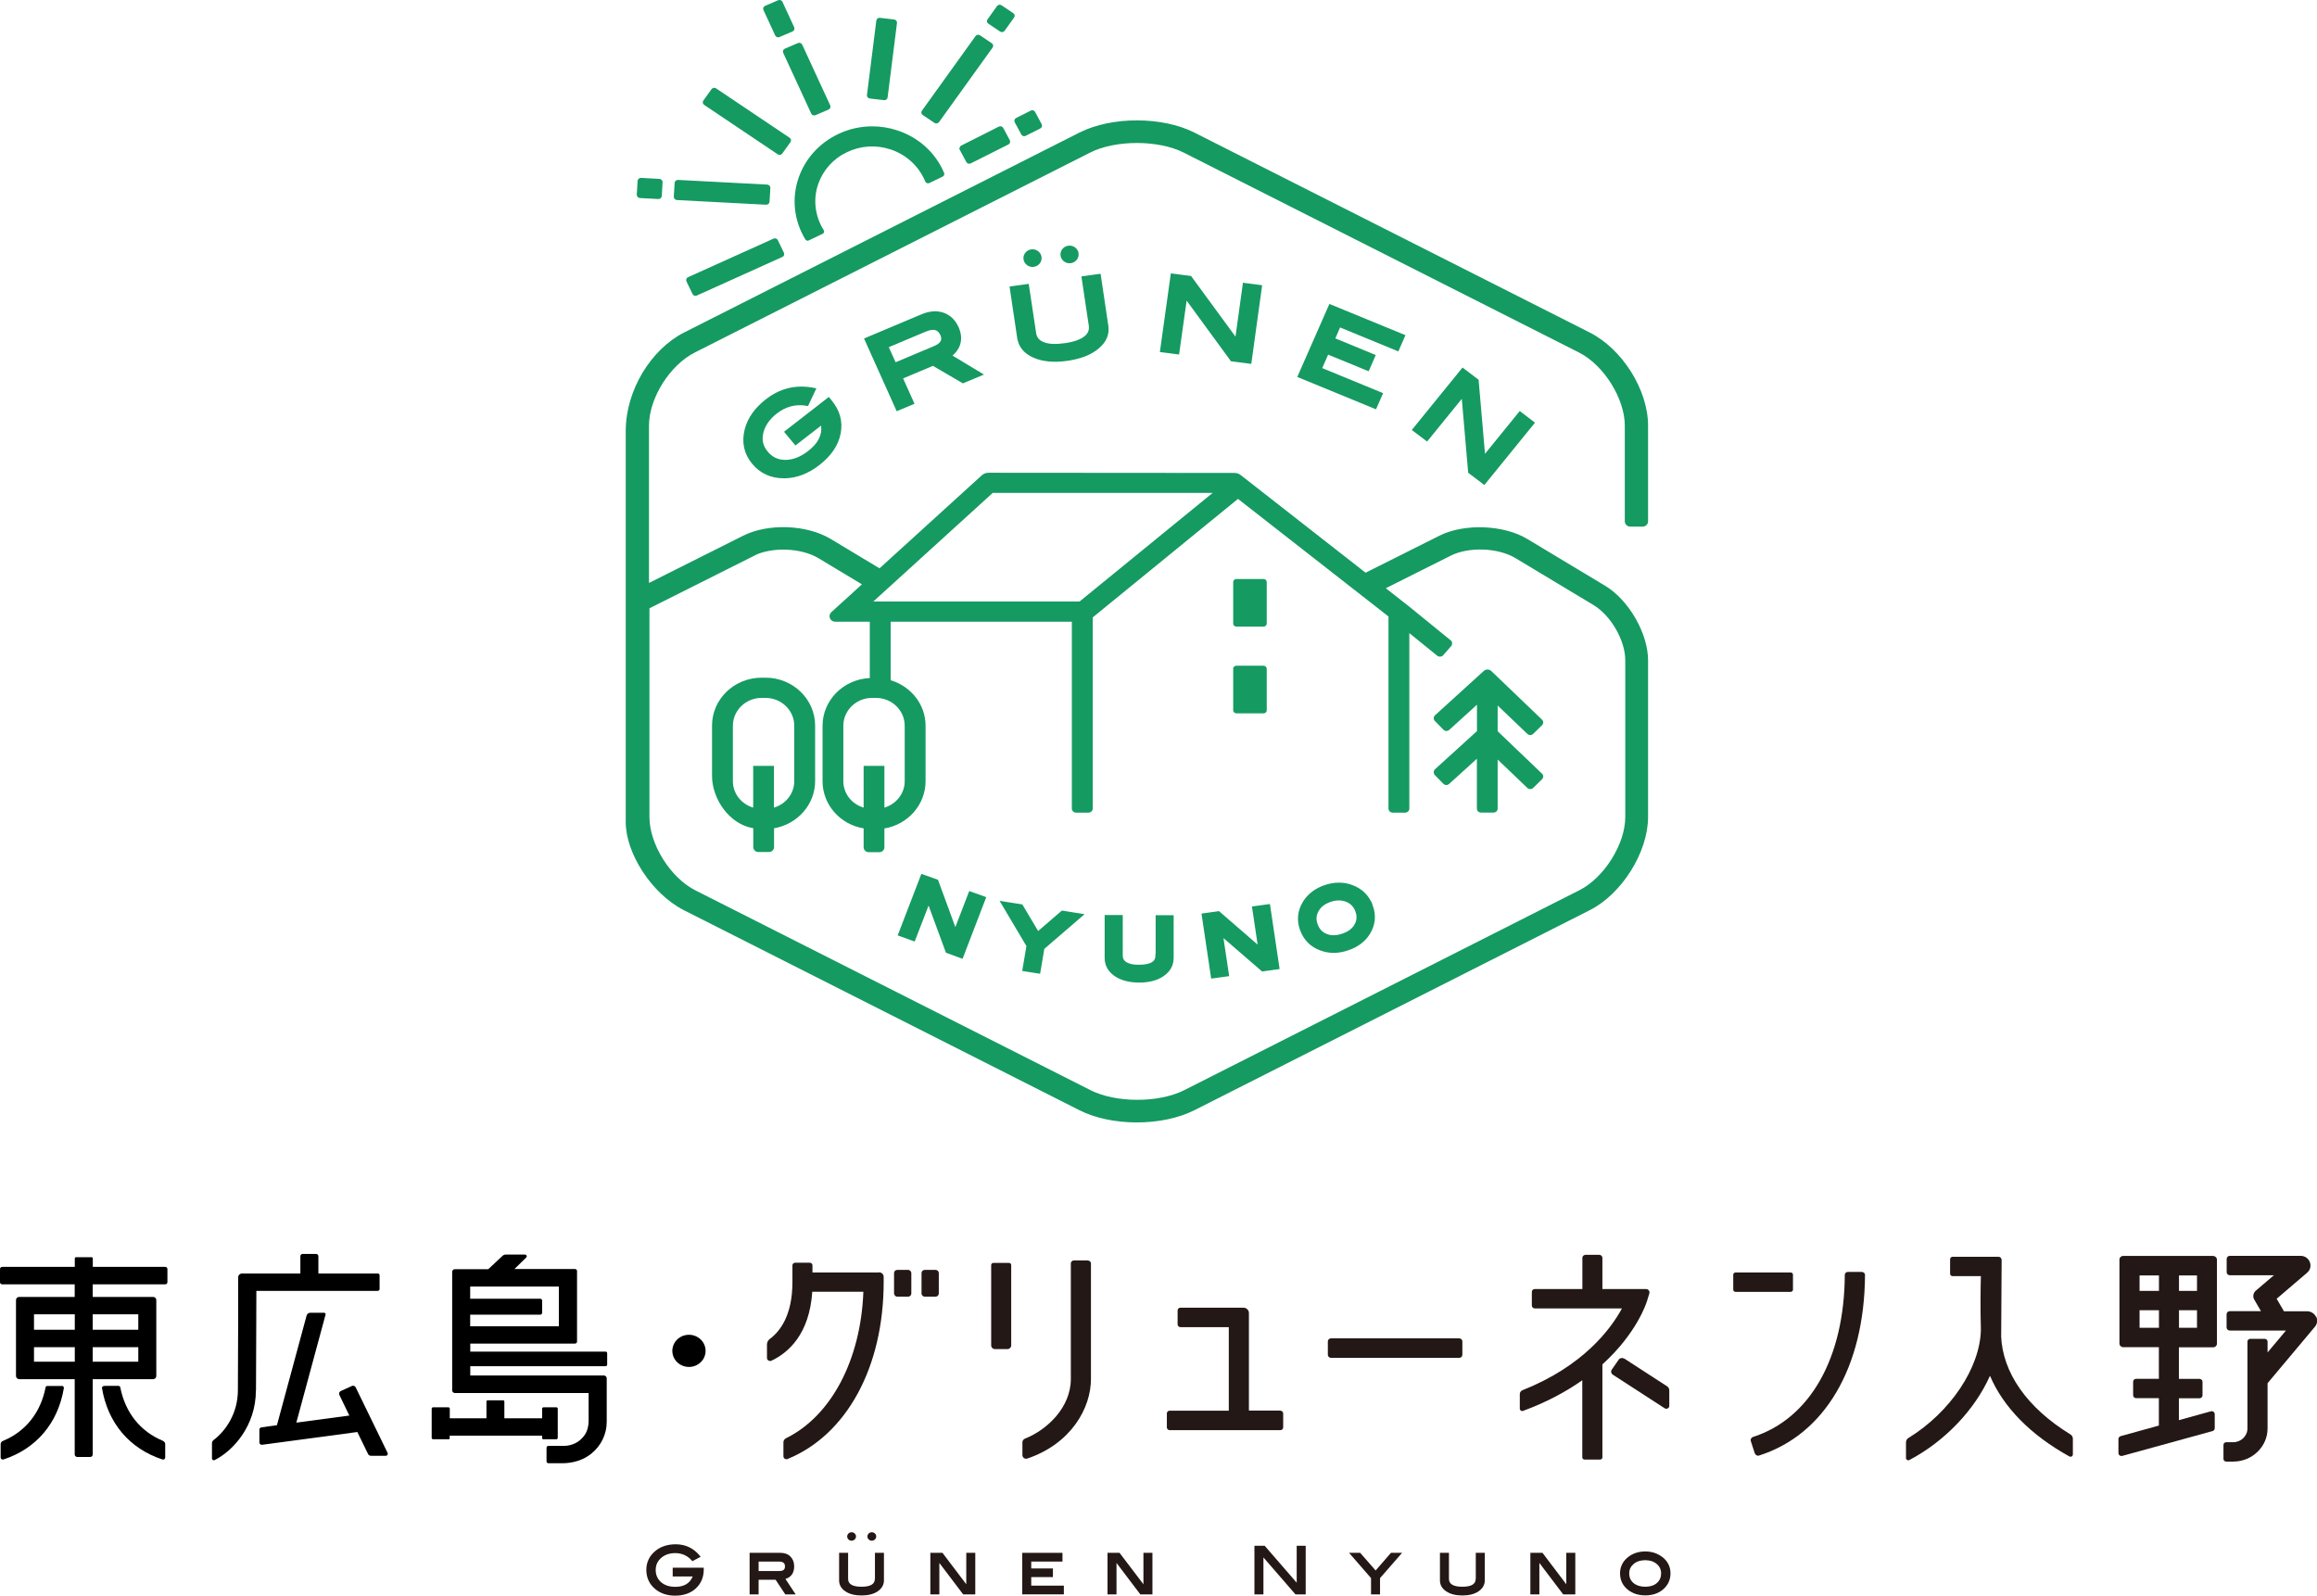 <?xml version="1.0" encoding="UTF-8"?><svg id="_レイヤー_2" xmlns="http://www.w3.org/2000/svg" viewBox="0 0 252.16 173.65"><defs><style>.cls-1{fill:#231815;}.cls-2{fill:#159a61;stroke:#159a61;stroke-miterlimit:10;stroke-width:.16px;}</style></defs><g id="_レイヤー_2-2"><g><g><path class="cls-1" d="M73.23,171.56h2.16c-.32,.76-.94,1.13-1.9,1.13-.64,0-1.16-.17-1.55-.51-.38-.34-.58-.78-.58-1.32,0-.57,.22-1.02,.67-1.38,.39-.3,.87-.46,1.45-.46,.74,0,1.35,.28,1.82,.82l.05,.06,.9-.48-.07-.09c-.68-.84-1.57-1.27-2.64-1.27-.88,0-1.62,.24-2.2,.71-.66,.54-1,1.24-1,2.08s.33,1.56,.98,2.09c.57,.47,1.3,.71,2.15,.71,.93,0,1.7-.27,2.26-.79,.57-.53,.86-1.22,.86-2.08v-.17h-3.38v.95Z"/><path class="cls-1" d="M86.43,170.46c0-.44-.14-.8-.41-1.07-.27-.27-.64-.4-1.09-.4h-3.35v4.52h.98v-1.59h1.85l1.05,1.59h1.13l-1.11-1.68c.63-.19,.95-.66,.95-1.37Zm-3.87-.52h2.21c.59,0,.66,.3,.66,.53,0,.21-.06,.5-.62,.5h-2.25v-1.03Z"/><path class="cls-1" d="M95.21,171.82c0,.58-.48,.86-1.45,.86s-1.46-.28-1.46-.86v-2.83h-.98v3c0,.49,.23,.89,.68,1.19,.44,.3,1.03,.45,1.76,.45s1.32-.15,1.76-.45c.45-.31,.68-.71,.68-1.19v-3h-.98v2.83Z"/><polygon class="cls-1" points="105.16 172.41 102.57 168.99 101.25 168.99 101.25 173.51 102.23 173.51 102.23 170.09 104.82 173.51 106.14 173.51 106.14 168.99 105.16 168.99 105.16 172.41"/><polygon class="cls-1" points="112.23 171.63 114.59 171.63 114.59 170.69 112.23 170.69 112.23 169.94 115.63 169.94 115.63 168.99 111.25 168.99 111.25 173.51 115.78 173.51 115.78 172.56 112.23 172.56 112.23 171.63"/><polygon class="cls-1" points="124.44 172.41 121.84 168.99 120.53 168.99 120.53 173.51 121.51 173.51 121.51 170.09 124.1 173.51 125.42 173.51 125.42 168.99 124.44 168.99 124.44 172.41"/><polygon class="cls-1" points="141.12 172.24 137.67 168.26 137.64 168.22 136.52 168.22 136.52 173.51 137.5 173.51 137.5 169.49 140.95 173.47 140.98 173.51 142.1 173.51 142.1 168.22 141.12 168.22 141.12 172.24"/><path class="cls-1" d="M160.6,171.82c0,.58-.48,.86-1.45,.86s-1.46-.28-1.46-.86v-2.83h-.98v3c0,.49,.23,.89,.68,1.19,.44,.3,1.03,.45,1.76,.45s1.32-.15,1.76-.45c.45-.31,.68-.71,.68-1.19v-3h-.98v2.83Z"/><polygon class="cls-1" points="149.71 170.91 148.03 168.99 146.82 168.99 149.21 171.74 149.21 173.51 150.19 173.51 150.19 171.74 152.59 168.99 151.38 168.99 149.71 170.91"/><polygon class="cls-1" points="170.46 172.41 167.87 168.99 166.55 168.99 166.55 173.51 167.53 173.51 167.53 170.09 170.12 173.51 171.44 173.51 171.44 168.99 170.46 168.99 170.46 172.41"/><path class="cls-1" d="M180.91,169.45c-.51-.4-1.14-.61-1.85-.61s-1.35,.2-1.86,.6c-.59,.46-.89,1.06-.89,1.79s.3,1.35,.88,1.8c.5,.39,1.13,.59,1.87,.59s1.37-.2,1.86-.59c.58-.46,.88-1.07,.88-1.8s-.3-1.33-.89-1.79Zm-1.86,.34c.51,0,.93,.14,1.25,.41,.32,.27,.48,.61,.48,1.03s-.15,.78-.47,1.05c-.31,.27-.74,.4-1.26,.4s-.96-.14-1.27-.4c-.32-.27-.47-.61-.47-1.05s.16-.75,.48-1.03c.32-.27,.75-.41,1.26-.41Z"/><path class="cls-1" d="M92.68,167.67c.26,0,.48-.21,.48-.46s-.21-.46-.48-.46-.48,.21-.48,.46,.21,.46,.48,.46Z"/><path class="cls-1" d="M94.88,167.67c.26,0,.48-.21,.48-.46s-.21-.46-.48-.46-.48,.21-.48,.46,.21,.46,.48,.46Z"/></g><g><g><path class="cls-2" d="M87.98,26.09l1.52-.72c.11-.05,.14-.18,.08-.28-.97-1.53-1.2-3.42-.6-5.11,.54-1.53,1.66-2.78,3.16-3.49,1.5-.72,3.2-.83,4.79-.31,1.75,.57,3.16,1.88,3.84,3.54,.05,.13,.2,.19,.33,.13,.37-.18,1.08-.52,1.45-.7,.12-.06,.17-.19,.12-.31-.92-2.17-2.75-3.83-5.06-4.58-.88-.29-1.78-.43-2.68-.43-1.27,0-2.54,.28-3.71,.85-2,.96-3.5,2.62-4.22,4.66-.78,2.23-.52,4.65,.72,6.68,.06,.09,.18,.13,.28,.08Z"/><path class="cls-2" d="M74.78,30.59l.66,1.37c.06,.13,.22,.19,.36,.13l9.31-4.2c.14-.06,.19-.22,.13-.35l-.66-1.37c-.06-.13-.22-.19-.36-.13l-9.31,4.2c-.14,.06-.19,.22-.13,.35Z"/><path class="cls-2" d="M69.47,19.69l-.09,1.5c0,.14,.11,.27,.26,.28l2.01,.11c.15,0,.28-.1,.29-.25l.09-1.5c0-.14-.11-.27-.26-.28l-2.01-.11c-.15,0-.28,.1-.29,.25Z"/><path class="cls-2" d="M73.5,19.91l-.09,1.5c0,.14,.11,.27,.26,.28l9.71,.51c.15,0,.28-.1,.29-.25l.09-1.5c0-.14-.11-.27-.26-.28l-9.71-.51c-.15,0-.28,.1-.29,.25Z"/><path class="cls-2" d="M77.5,9.75l-.89,1.24c-.09,.12-.05,.28,.07,.36l8.01,5.38c.12,.08,.29,.05,.38-.07l.89-1.24c.09-.12,.05-.28-.07-.36l-8.01-5.38c-.12-.08-.29-.05-.38,.07Z"/><path class="cls-2" d="M86.36,3l-1.28-2.77c-.06-.13-.22-.19-.36-.13l-1.42,.61c-.14,.06-.2,.21-.14,.35l1.28,2.77c.06,.13,.22,.19,.36,.13l1.42-.61c.14-.06,.2-.21,.14-.35Z"/><path class="cls-2" d="M88.72,12.46l1.42-.61c.14-.06,.2-.21,.14-.35l-3.05-6.61c-.06-.13-.22-.19-.36-.13l-1.42,.61c-.14,.06-.2,.21-.14,.35l3.05,6.61c.06,.13,.22,.19,.36,.13Z"/><path class="cls-2" d="M95.45,2.25l-1.02,8.1c-.02,.14,.09,.27,.24,.29l1.55,.18c.15,.02,.28-.08,.3-.23l1.02-8.1c.02-.14-.09-.27-.24-.29l-1.55-.18c-.15-.02-.28,.08-.3,.23Z"/><path class="cls-2" d="M108.57,.71l-1.03,1.44c-.09,.12-.06,.28,.07,.36l1.28,.86c.12,.08,.29,.05,.38-.07l1.03-1.44c.09-.12,.05-.28-.07-.36l-1.28-.86c-.12-.08-.29-.05-.38,.07Z"/><path class="cls-2" d="M106.23,3.98l-5.83,8.11c-.09,.12-.06,.28,.07,.36l1.28,.86c.12,.08,.29,.05,.38-.07l5.83-8.11c.09-.12,.05-.28-.07-.36l-1.28-.86c-.12-.08-.29-.05-.38,.07Z"/><path class="cls-2" d="M111.59,14.71l1.59-.8c.13-.07,.18-.22,.12-.35l-.72-1.34c-.07-.13-.23-.18-.37-.11l-1.59,.8c-.13,.07-.18,.22-.12,.35l.72,1.34c.07,.13,.23,.18,.37,.11Z"/><path class="cls-2" d="M104.52,16.26l.72,1.34c.07,.13,.23,.18,.37,.11l4.1-2.06c.13-.07,.18-.22,.12-.35l-.72-1.34c-.07-.13-.23-.18-.37-.11l-4.09,2.06c-.13,.07-.18,.22-.12,.35Z"/><path class="cls-2" d="M87.67,44.07l.22,.03,.84-1.78-.38-.07c-.38-.07-.76-.1-1.13-.1-1.37,0-2.64,.45-3.8,1.35-1.21,.94-1.98,2.02-2.29,3.22-.36,1.39-.09,2.63,.78,3.69,.86,1.04,2,1.56,3.39,1.56h0s.1,0,.15,0c1.27-.03,2.5-.51,3.67-1.42,1.28-.99,2.05-2.13,2.29-3.39,.25-1.27-.08-2.46-.96-3.53l-.26-.32-4.75,3.69,1.14,1.37,2.84-2.2,.02,.13c.14,1.05-.33,1.99-1.46,2.86-.83,.64-1.67,.97-2.51,.97-.82,0-1.47-.31-1.99-.94-.54-.65-.69-1.38-.45-2.23,.21-.74,.7-1.42,1.45-2.01,.98-.76,2.02-1.05,3.18-.89Z"/><path class="cls-2" d="M101.56,39.74l3.24,1.89,2.11-.88-3.38-2.04,.08-.07c.36-.31,.62-.67,.77-1.06,.22-.6,.18-1.24-.12-1.93-.35-.77-.88-1.29-1.59-1.54-.71-.25-1.5-.19-2.35,.17l-6.18,2.6,3.49,7.77,1.79-.75-1.24-2.76,3.37-1.42,.03,.02Zm-4.13-.21l-.81-1.79,4.09-1.72c.45-.19,.82-.25,1.1-.17,.26,.07,.45,.26,.6,.57,.13,.29,.14,.53,.03,.74-.12,.23-.39,.43-.81,.6l-4.21,1.77Z"/><path class="cls-2" d="M110.8,36.82c.14,.91,.71,1.59,1.7,2.03,.97,.43,2.21,.54,3.64,.34,1.44-.2,2.58-.65,3.37-1.32,.82-.68,1.17-1.49,1.03-2.41l-.83-5.58-1.93,.27,.79,5.26c.08,.52-.08,.92-.51,1.26-.45,.36-1.19,.62-2.19,.76-1,.14-1.78,.1-2.33-.13-.51-.21-.79-.55-.86-1.06l-.79-5.26-1.93,.27,.83,5.58Z"/><polygon class="cls-2" points="127.49 29.84 126.32 38.24 128.25 38.49 129.09 32.51 134.01 39.24 136.11 39.51 137.27 31.11 135.34 30.86 134.51 36.84 129.58 30.11 127.49 29.84"/><polygon class="cls-2" points="144.72 33.18 141.29 40.98 149.71 44.44 150.42 42.83 143.79 40.1 144.5 38.49 148.91 40.3 149.62 38.68 145.22 36.87 145.8 35.53 152.14 38.14 152.85 36.52 144.72 33.18"/><polygon class="cls-2" points="160.84 41.37 159.18 40.11 153.76 46.78 155.3 47.94 159.15 43.2 159.86 51.41 161.53 52.67 166.94 46.01 165.41 44.84 161.55 49.59 160.84 41.37"/><path class="cls-2" d="M177.41,57.23h1.36c.28,0,.51-.22,.51-.49v-10.41c0-3.86-2.77-8.28-6.3-10.07l-43.03-21.76c-1.74-.88-3.98-1.32-6.22-1.32s-4.47,.44-6.22,1.32l-43.03,21.76c-3.53,1.79-6.3,6.21-6.3,10.64v42.59c0,3.29,2.77,7.71,6.3,9.5l43.03,21.76c1.68,.85,3.89,1.32,6.22,1.32s4.53-.47,6.22-1.32l43.03-21.77c3.47-1.75,6.3-6.28,6.3-10.07v-17.05c0-2.89-2.08-6.5-4.61-8.03l-8.5-5.11c-2.54-1.53-6.8-1.69-9.46-.36l-8.1,4.06-.04-.03-13.61-10.64c-.17-.13-.38-.2-.59-.2l-26.81-.02c-.24,0-.47,.09-.65,.25l-11.18,10.17-.05-.03-5.3-3.19c-2.59-1.56-6.75-1.72-9.46-.36l-10.37,5.2v-17.24c0-3.02,2.27-6.64,5.03-8.04l43.03-21.76c2.77-1.4,7.46-1.4,10.24,0l43.03,21.76c2.73,1.38,5.03,5.06,5.03,8.04v10.41c0,.27,.23,.49,.51,.49Zm-82.43,8.18l13.03-11.85h24.19l-14.68,11.98h-22.68l.14-.13Zm-.91,18.02v4.57l-.1-.03c-1.36-.41-2.27-1.59-2.27-2.96v-6.03c0-1.71,1.44-3.11,3.21-3.11h.42c1.77,0,3.21,1.39,3.21,3.11v6.03c0,1.36-.91,2.55-2.27,2.96l-.1,.03v-4.57h-2.1Zm-12.07-23.02c2-1,5.2-.88,7.12,.27l4.82,2.9-3.41,3.1c-.36,.32-.12,.9,.37,.9h3.84v6.29h-.07c-2.84,.13-5.07,2.38-5.07,5.12v6.03c0,2.49,1.86,4.63,4.4,5.05h.07v2.13c0,.25,.21,.46,.47,.46h1.16c.26,0,.47-.2,.47-.46v-2.12h.07c2.55-.43,4.41-2.57,4.41-5.07v-6.02c0-2.25-1.51-4.21-3.75-4.89l-.05-.02v-6.5h19.88v20.42c0,.2,.17,.36,.38,.36h1.35c.21,0,.38-.16,.38-.36v-20.85l.03-.02,15.86-12.94,16.46,12.86v20.95c0,.2,.17,.36,.38,.36h1.35c.21,0,.38-.16,.38-.36v-19.26l.13,.1,3.04,2.46c.16,.13,.41,.11,.54-.05l.86-.99c.14-.16,.12-.39-.05-.52l-4.51-3.67-2.64-2.07,7.18-3.6c2-1,5.2-.88,7.12,.27l8.5,5.11c1.92,1.16,3.49,3.89,3.49,6.08v17.05c0,2.98-2.31,6.66-5.03,8.04l-43.03,21.77c-1.39,.7-3.25,1.05-5.12,1.05s-3.73-.35-5.12-1.05l-43.03-21.76c-2.73-1.38-5.03-5.06-5.03-8.04v-22.77l11.46-5.75Z"/><rect class="cls-2" x="134.29" y="72.53" width="3.49" height="5.02" rx=".25" ry=".25"/><path class="cls-2" d="M137.52,63.09h-2.97c-.14,0-.26,.11-.26,.25v4.52c0,.14,.12,.25,.26,.25h2.97c.14,0,.26-.11,.26-.25v-4.52c0-.14-.12-.25-.26-.25Z"/><path class="cls-2" d="M82.06,90.06v2.12c0,.25,.21,.46,.47,.46h1.16c.26,0,.47-.2,.47-.46v-2.12h.07c2.54-.44,4.4-2.57,4.4-5.06v-6.03c0-2.84-2.38-5.14-5.32-5.14h-.42c-2.94,0-5.32,2.3-5.32,5.14v5.45c0,2.5,1.86,5.21,4.41,5.63h.07Zm-2.38-5.05v-6.03c0-1.71,1.44-3.11,3.21-3.11h.42c1.77,0,3.21,1.39,3.21,3.11v6.03c0,1.36-.91,2.55-2.27,2.96l-.1,.03v-4.57h-2.1v4.57l-.1-.03c-1.36-.41-2.27-1.6-2.27-2.96Z"/><path class="cls-2" d="M117.31,27.69c0-.49-.41-.88-.91-.88s-.91,.4-.91,.88,.41,.88,.91,.88,.91-.4,.91-.88Z"/><path class="cls-2" d="M113.28,28.09c0-.49-.41-.88-.91-.88s-.91,.4-.91,.88,.41,.88,.91,.88,.91-.4,.91-.88Z"/><path class="cls-2" d="M156.19,84.27l.96,.98c.13,.14,.36,.14,.5,.01l3.16-2.87v5.62c0,.19,.16,.34,.35,.34h1.4c.19,0,.35-.15,.35-.34v-5.54l3.38,3.23c.14,.13,.36,.13,.5,0l.98-.96c.14-.13,.14-.35,0-.48l-4.86-4.65v-3.02l3.38,3.23c.14,.13,.36,.13,.5,0l.98-.96c.14-.13,.14-.35,0-.48l-5.52-5.29c-.2-.19-.53-.2-.73,0l-5.3,4.82c-.14,.13-.15,.34-.02,.48l.96,.98c.13,.14,.36,.14,.5,.01l3.16-2.87v3.09l-4.6,4.18c-.14,.13-.15,.34-.02,.48Z"/></g><g><polygon class="cls-2" points="103.97 101.12 102.02 95.81 100.32 95.2 97.8 101.75 99.5 102.36 101.06 98.32 103.01 103.62 104.71 104.24 107.23 97.68 105.53 97.07 103.97 101.12"/><polygon class="cls-2" points="112.96 101.44 111.21 98.5 108.94 98.14 111.79 102.94 111.34 105.6 113.13 105.88 113.58 103.22 117.85 99.54 115.59 99.18 112.96 101.44"/><path class="cls-2" d="M125.83,104c0,.34-.13,.58-.39,.76-.31,.2-.8,.31-1.45,.31-.68,.02-1.16-.11-1.48-.31-.27-.18-.4-.42-.4-.76v-4.34s-1.81,0-1.81,0v4.59c0,.77,.34,1.41,1.04,1.9,.67,.46,1.56,.7,2.63,.7h.01c1.07,0,1.95-.23,2.61-.69,.7-.48,1.05-1.11,1.06-1.9v-4.58s-1.8,0-1.8,0v4.34Z"/><polygon class="cls-2" points="136.34 98.72 136.98 103 132.64 99.24 130.85 99.49 131.88 106.41 133.68 106.16 133.04 101.89 137.38 105.64 139.17 105.39 138.14 98.47 136.34 98.72"/><path class="cls-2" d="M149.32,98.56c-.38-1.05-1.12-1.78-2.18-2.17-.92-.34-1.91-.34-2.95,.01-1.03,.35-1.81,.95-2.32,1.77-.58,.96-.69,1.97-.31,3.02,.39,1.06,1.12,1.8,2.18,2.18,.45,.16,.91,.25,1.39,.25,.51,0,1.04-.09,1.58-.28,1.04-.35,1.82-.94,2.32-1.76,.58-.94,.67-1.96,.29-3.03Zm-1.83,2.08c-.26,.47-.71,.81-1.38,1.04-.67,.23-1.25,.24-1.76,.03-.5-.2-.83-.56-1.03-1.11-.19-.52-.16-1.01,.11-1.48,.27-.49,.72-.83,1.37-1.05,.32-.11,.62-.16,.91-.16,.25,0,.49,.04,.72,.12,.57,.2,.94,.56,1.15,1.12,.2,.54,.17,1.03-.09,1.49Z"/></g></g><g><g><rect class="cls-1" x="97.3" y="138.2" width="1.88" height="2.91" rx=".34" ry=".34"/><path class="cls-1" d="M101.82,138.2h-1.18c-.19,0-.35,.15-.35,.34v2.23c0,.19,.16,.34,.35,.34h1.18c.19,0,.35-.15,.35-.34v-2.23c0-.19-.16-.34-.35-.34Z"/><path class="cls-1" d="M109.81,137.44h-1.7c-.13,0-.24,.1-.24,.23v8.74c0,.23,.19,.41,.43,.41h1.33c.23,0,.42-.18,.42-.41v-8.74c0-.13-.11-.23-.24-.23Z"/><path class="cls-1" d="M118.39,137.17h-1.52c-.18,0-.33,.14-.33,.32v12.57c0,3.12-2.59,5.55-4.99,6.5-.17,.07-.28,.23-.28,.4v1.4c0,.12,.06,.24,.17,.32,.07,.05,.15,.07,.23,.07,.04,0,.09,0,.13-.02,4.79-1.62,6.93-5.51,6.93-8.66v-12.57c0-.18-.15-.32-.33-.32Z"/><path class="cls-1" d="M139.34,153.51h-3.42v-10.62c0-.32-.27-.58-.6-.58h-6.85c-.17,0-.31,.13-.31,.3v1.52c0,.16,.14,.3,.31,.3h5.26v9.09h-6.43c-.17,0-.31,.13-.31,.3v1.52c0,.16,.14,.3,.31,.3h12.04c.17,0,.31-.13,.31-.3v-1.52c0-.16-.14-.3-.31-.3Z"/><path class="cls-1" d="M158.81,145.65h-13.96c-.19,0-.34,.15-.34,.33v1.46c0,.18,.15,.33,.34,.33h13.96c.19,0,.34-.15,.34-.33v-1.46c0-.18-.15-.33-.34-.33Z"/><path class="cls-1" d="M179.23,141.64l.27-.89c.03-.11,.01-.23-.06-.32-.07-.09-.18-.15-.3-.15h-4.75v-3.39c0-.18-.15-.33-.34-.33h-1.5c-.19,0-.34,.15-.34,.33v3.39h-5.18c-.18,0-.32,.14-.32,.31v1.49c0,.17,.15,.31,.32,.31h9.49c-1.23,2.26-4.21,6.27-10.82,8.9-.18,.07-.3,.24-.3,.42v1.59c0,.08,.04,.16,.12,.21,.05,.03,.1,.05,.15,.05,.03,0,.06,0,.09-.02,2.39-.88,4.55-2,6.44-3.33h0v8.39c0,.13,.11,.24,.25,.24h1.69c.14,0,.25-.11,.25-.24v-10.12h0c3.75-3.39,4.8-6.71,4.84-6.85Zm-13.51,11.8h0s0,0,0,0Z"/><path class="cls-1" d="M176.74,147.85c-.19-.12-.44-.07-.57,.11l-.76,1.09c-.06,.09-.08,.19-.06,.3,.02,.1,.08,.19,.17,.25l5.65,3.66c.05,.03,.11,.05,.18,.05,.05,0,.1-.01,.15-.04,.1-.05,.17-.15,.17-.27v-1.68c0-.19-.09-.36-.25-.46l-4.66-3.02Z"/><path class="cls-1" d="M195.13,140.35v-1.63c0-.13-.11-.24-.25-.24h-6c-.14,0-.25,.11-.25,.24v1.63c0,.13,.11,.24,.25,.24h6c.14,0,.25-.11,.25-.24Z"/><path class="cls-1" d="M217.79,145.32c0-.13,.02-4.32,.05-8.2,0-.09-.04-.18-.1-.25-.07-.07-.16-.1-.26-.1h-4.97c-.15,0-.28,.12-.28,.27v1.57c0,.15,.12,.27,.28,.27h3.07c-.03,1.15-.07,3.33,0,5.85-.09,4.13-3.33,8.96-7.88,11.76-.17,.1-.27,.28-.27,.47v1.71c0,.09,.05,.17,.12,.21,.04,.02,.09,.04,.13,.04,.04,0,.08-.01,.12-.03,3.86-2.04,7.12-5.46,8.77-9.17,1.45,3.42,4.43,6.45,8.64,8.78,.08,.04,.17,.04,.25,0,.08-.04,.13-.12,.13-.21v-1.72c0-.19-.1-.37-.27-.47-4.71-2.89-7.39-6.71-7.54-10.75Z"/><path class="cls-1" d="M240.88,136.68h-9.82c-.22,0-.4,.17-.4,.39v9.15c0,.21,.18,.39,.4,.39h3.89v3.44h-2.47c-.18,0-.33,.14-.33,.32v1.47c0,.18,.15,.32,.33,.32h2.47v2.98l-4.16,1.15c-.14,.04-.24,.17-.24,.31v1.53c0,.1,.05,.2,.13,.26,.06,.04,.13,.06,.2,.06,.03,0,.06,0,.09-.01l9.82-2.7c.14-.04,.24-.17,.24-.31v-1.53c0-.1-.05-.2-.13-.26-.08-.06-.19-.08-.29-.05l-3.48,.96h0v-2.38h2.24c.18,0,.33-.14,.33-.32v-1.47c0-.18-.15-.32-.33-.32h-2.24v-3.44h3.74c.22,0,.4-.17,.4-.39v-9.15c0-.21-.18-.39-.4-.39Zm-8.03,5.91h2.11v1.91h-2.11v-1.91Zm6.25-2.11h-1.96v-1.68h1.96v1.68Zm-4.14,0h-2.11v-1.68h2.11v1.68Zm2.18,2.11h1.96v1.91h-1.96v-1.91Z"/><path class="cls-1" d="M252.05,143.3c-.18-.37-.56-.6-.98-.6h-2.51l-.79-1.36,3.31-2.83c.35-.3,.46-.74,.3-1.16-.16-.42-.55-.68-1.01-.68h-7.7c-.19,0-.34,.15-.34,.33v1.45c0,.18,.15,.33,.34,.33h4.8l-1.97,1.68c-.28,.24-.36,.65-.17,.97l.73,1.26h-3.39c-.2,0-.35,.15-.35,.34v1.43c0,.19,.16,.34,.35,.34h6.11l-2,2.38v-1.18c0-.16-.14-.3-.31-.3h-1.57c-.17,0-.31,.13-.31,.3v9.45c0,.83-.7,1.5-1.55,1.5h-.76c-.16,0-.3,.13-.3,.29v1.53c0,.16,.13,.29,.3,.29h.76c2.06,0,3.74-1.62,3.74-3.61v-4.92l5.15-6.14c.27-.32,.32-.74,.14-1.11Z"/><path class="cls-1" d="M202.62,138.42h-1.52c-.18,0-.33,.14-.33,.32-.05,9.06-3.79,15.65-9.99,17.64-.19,.06-.3,.26-.24,.44l.4,1.24c.05,.16,.13,.27,.24,.32,.05,.02,.1,.04,.15,.04,.04,0,.07,0,.11-.02,7.16-2.27,11.47-9.62,11.53-19.65,0-.09-.03-.17-.1-.23s-.15-.1-.24-.1Z"/><path class="cls-1" d="M95.63,138.48h-7.21v-.78c0-.15-.13-.28-.29-.28h-1.6c-.16,0-.29,.13-.29,.28v1.83c0,3.62-1.35,5.36-2.47,6.19-.19,.14-.3,.36-.3,.6v1.47c0,.11,.06,.21,.16,.27,.1,.06,.22,.07,.33,.02,1.86-.88,4.13-2.9,4.44-7.5h5.56c-.28,7.42-3.5,13.52-8.42,15.94-.17,.09-.28,.25-.28,.44v1.52c0,.11,.06,.21,.15,.27,.06,.04,.12,.05,.19,.05,.04,0,.09,0,.13-.03,6.44-2.64,10.44-10.02,10.44-19.26v-.56c0-.27-.23-.49-.51-.49Z"/></g><g><path d="M38.28,150.84l-1.19,.54c-.16,.07-.23,.26-.16,.42l1.09,2.25-5.77,.77,3.18-11.75c.03-.1-.05-.21-.16-.21h-1.49c-.19,0-.36,.12-.41,.3l-3.23,11.94-1.68,.23c-.13,.02-.23,.12-.23,.25v1.4c0,.15,.14,.27,.3,.25l10.36-1.39,1.17,2.4c.06,.12,.18,.19,.32,.19h1.61c.16,0,.26-.16,.2-.3l-3.48-7.15c-.08-.16-.27-.22-.43-.15Z"/><path d="M27.86,151.29c0-.95,.02-4.73,.03-7.65h0v-.19c0-.99,0-2.35,.01-2.97h13.21c.11,0,.2-.09,.2-.19v-1.51c0-.11-.09-.19-.2-.19h-6.46v-1.89c0-.13-.11-.24-.25-.24h-1.46c-.14,0-.25,.11-.25,.24v1.89h-6.34c-.24,0-.43,.19-.43,.42v4.64s-.03,6.7-.03,7.65c0,2.5-1.32,4.41-2.64,5.41-.11,.09-.18,.21-.18,.35v1.66c0,.14,.15,.24,.28,.18,2.06-1.03,4.5-3.76,4.5-7.59Z"/></g><path d="M53.16,138.12h-3.65c-.17,0-.3,.13-.3,.29v12.9c0,.16,.14,.29,.3,.29h14.55v3.05c0,.55-.14,1.11-.46,1.56-.52,.73-1.34,1.14-2.23,1.14h-1.68c-.12,0-.21,.09-.21,.2v1.49c0,.11,.09,.2,.21,.2h1.5c1.14,0,2.28-.33,3.16-1.04,1.08-.87,1.68-2.13,1.68-3.47v-4.74c0-.16-.14-.3-.31-.3h-14.54v-1.01h14.73c.09,0,.17-.07,.17-.17v-1.25c0-.09-.08-.17-.17-.17h-14.73v-.87h11.39c.13,0,.23-.1,.23-.22v-7.68c0-.12-.1-.22-.23-.22h-6.58l1.28-1.25c.12-.12,.03-.32-.14-.32h-2.09c-.13,0-.26,.05-.35,.14l-1.52,1.42Zm7.66,1.9v4.32h-9.65v-1.27h7.63c.11,0,.2-.09,.2-.19v-1.35c0-.11-.09-.19-.2-.19h-7.63v-1.33h9.65Z"/><g><path d="M6.74,150.83h-1.59c-.1,0-.18,.07-.19,.16-.53,2.73-2.17,4.8-4.64,5.82-.15,.06-.25,.2-.25,.35v1.46c0,.15,.15,.25,.3,.21,3.6-1.17,5.95-3.98,6.58-7.77,.02-.12-.08-.24-.21-.24Z"/><path d="M17.73,156.8c-2.47-1.02-4.1-3.08-4.64-5.82-.02-.09-.1-.16-.19-.16h-1.47c-.25,0-.35,.11-.33,.24,.63,3.79,2.98,6.59,6.58,7.77,.14,.05,.3-.06,.3-.21v-1.46c0-.16-.1-.29-.25-.35Z"/><path d="M17.99,137.87h-7.89v-.93c0-.06-.05-.12-.12-.12h-1.72c-.07,0-.12,.05-.12,.12v.93H.24c-.13,0-.24,.1-.24,.23v1.44c0,.13,.11,.23,.24,.23h7.89v1.37H2.09c-.2,0-.35,.15-.35,.34v8.27c0,.19,.16,.34,.35,.34h1.19s4.61,0,4.61,0h0s.24,0,.24,0v8.2c0,.15,.13,.27,.28,.27h1.4c.16,0,.28-.12,.28-.27v-8.2h.55s4.61,0,4.61,0h0s1.41,0,1.41,0c.2,0,.35-.15,.35-.34v-8.27c0-.19-.16-.34-.35-.34h-6.57v-1.37h7.89c.13,0,.24-.1,.24-.23v-1.44c0-.13-.11-.23-.24-.23Zm-9.86,10.32H3.7v-1.58h4.44v1.58Zm0-3.48H3.7v-1.68h4.44v1.68Zm6.92,3.48h-4.96v-1.58h4.96v1.58Zm0-5.16v1.68h-4.96v-1.68h4.96Z"/></g><path d="M60.55,153.15h-1.39c-.09,0-.16,.07-.16,.15v1.05h-4.11v-1.83c0-.07-.06-.13-.13-.13h-1.69c-.07,0-.13,.06-.13,.13v1.83h-3.99v-1.05c0-.08-.07-.15-.16-.15h-1.65c-.09,0-.16,.07-.16,.15v3.17c0,.09,.07,.16,.16,.16h1.68c.07,0,.12-.05,.12-.12v-.27h10.06v.27c0,.06,.05,.12,.12,.12h1.42c.09,0,.16-.07,.16-.16v-3.17c0-.08-.07-.15-.16-.15Z"/><ellipse cx="74.98" cy="147.01" rx="1.81" ry="1.75"/></g></g></g></svg>